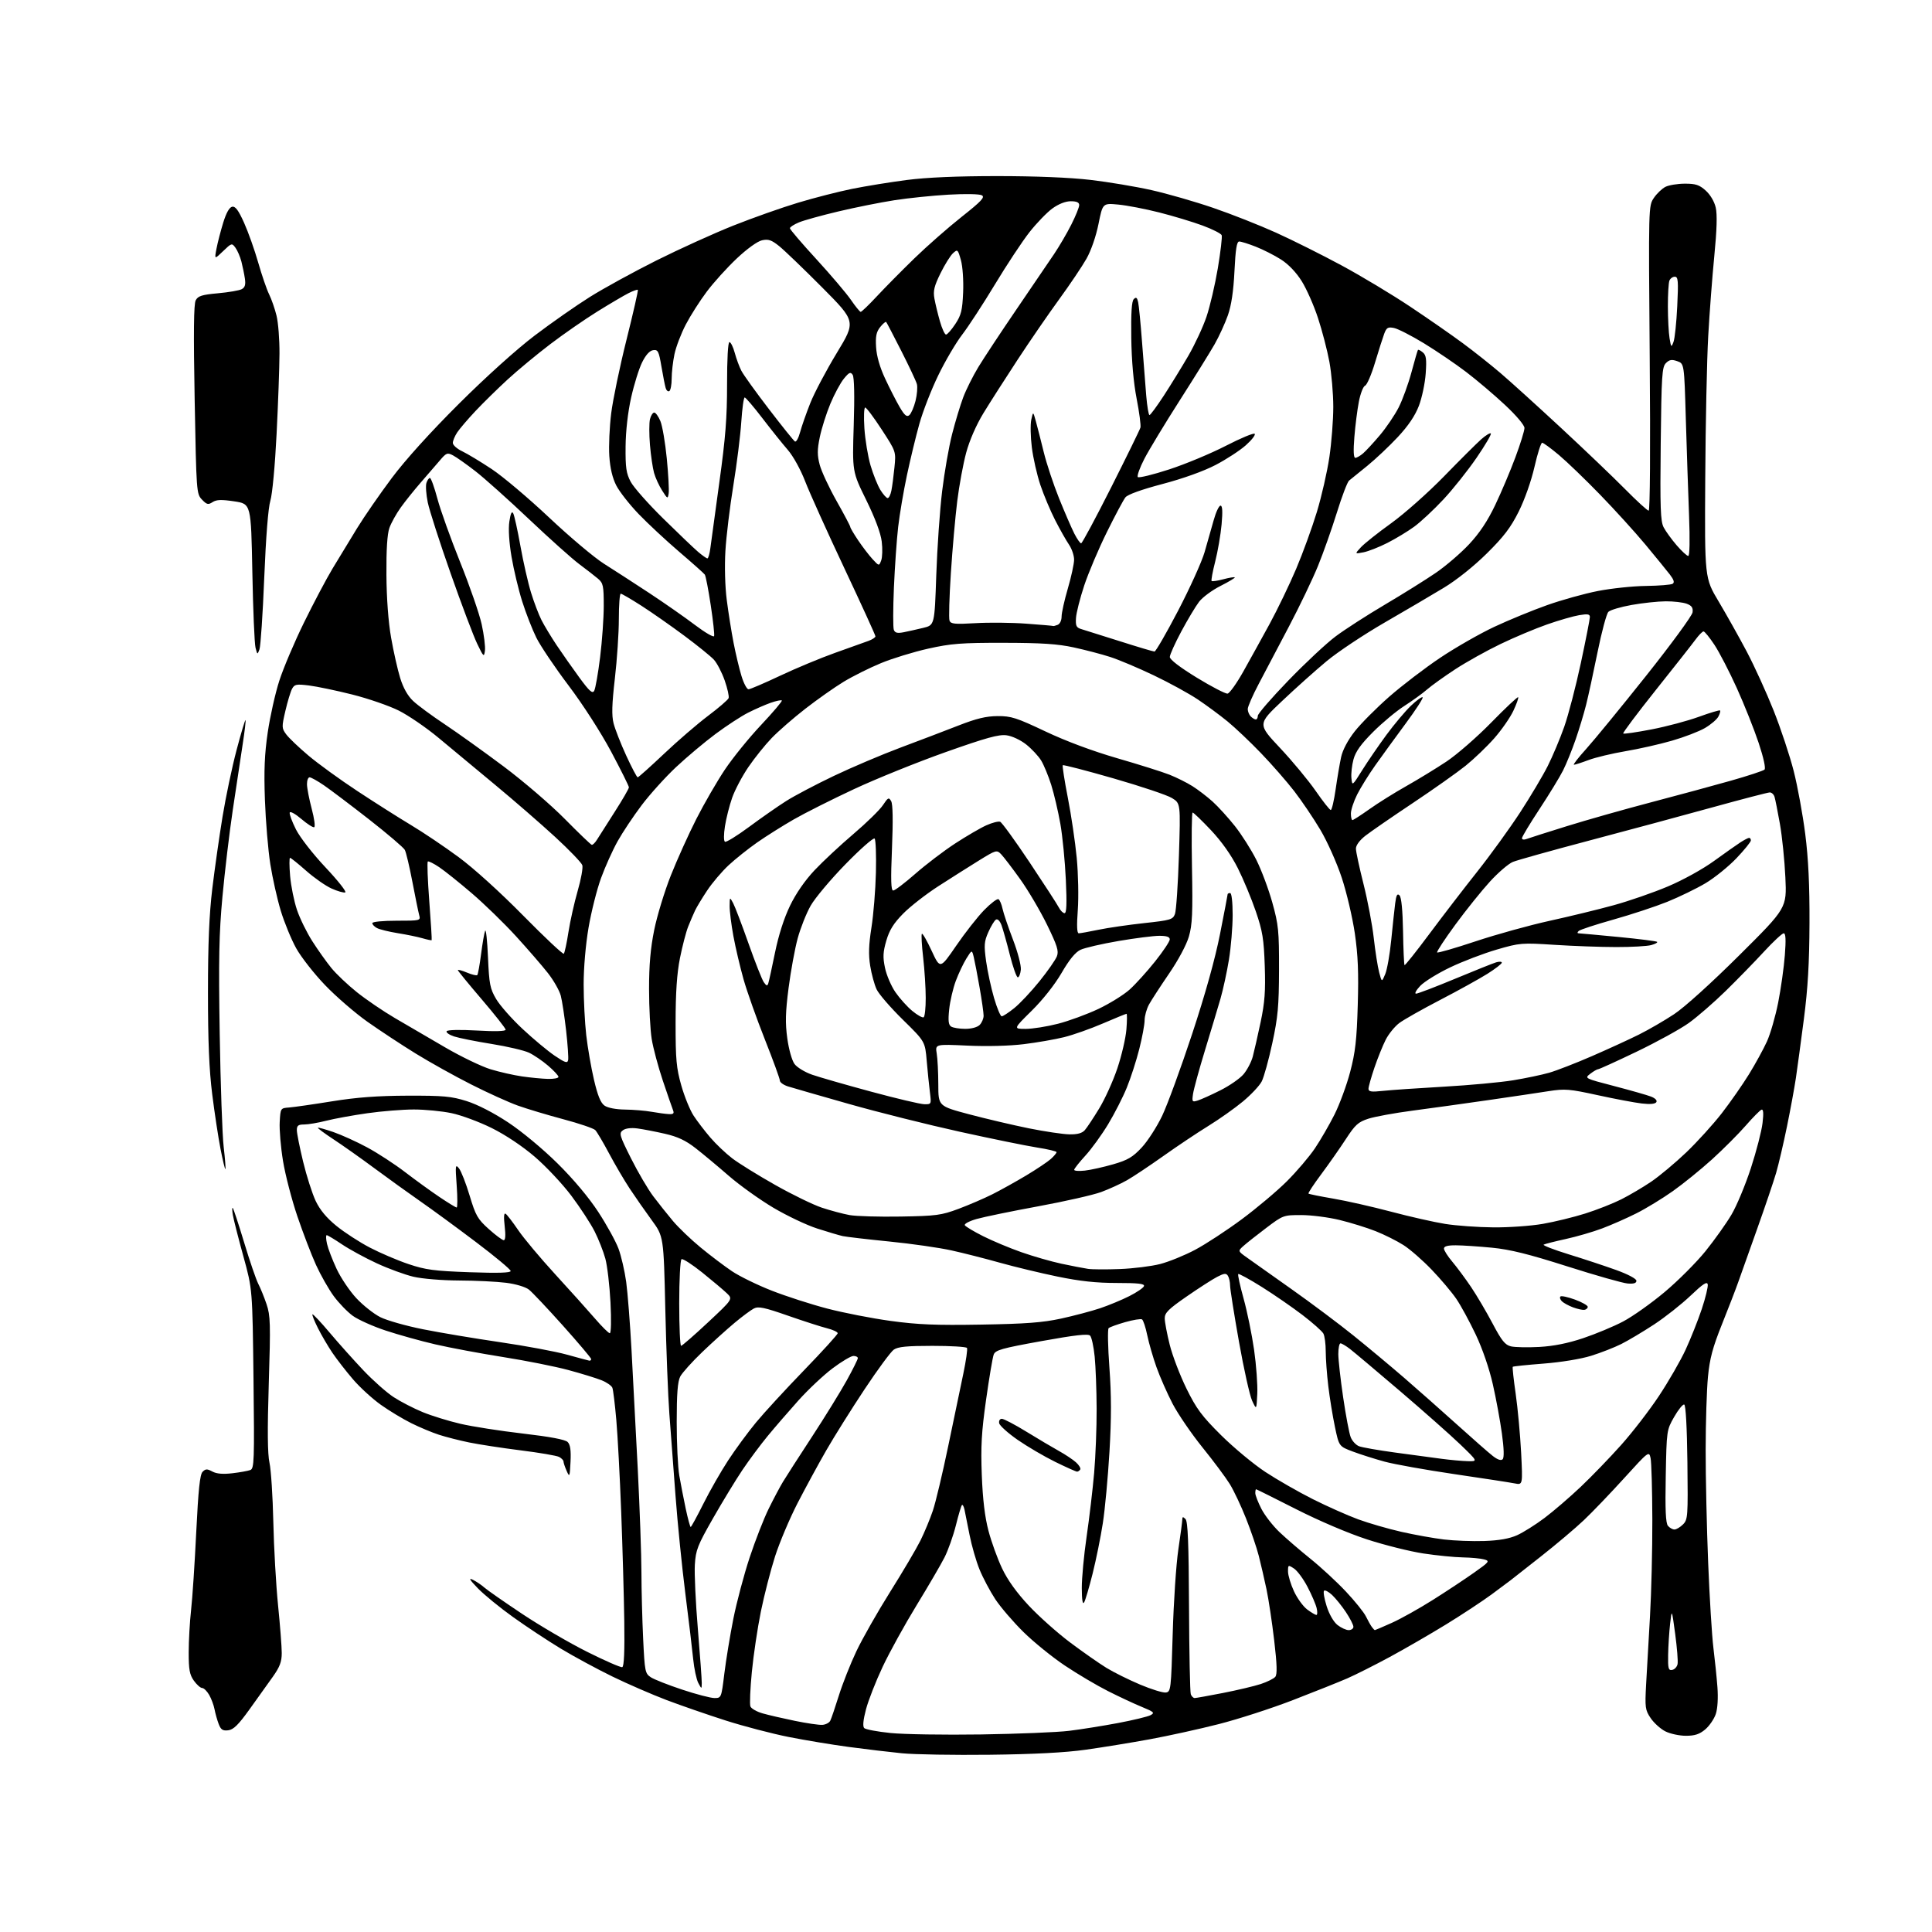 <?xml version="1.0" encoding="UTF-8" standalone="no"?>
<svg 
  version="1.1" 
  xmlns="http://www.w3.org/2000/svg" 
  xmlns:xlink="http://www.w3.org/1999/xlink" 
  xmlns:svg="http://www.w3.org/2000/svg"
  xmlns:rdf="http://www.w3.org/1999/02/22-rdf-syntax-ns#"
  xmlns:cc="http://creativecommons.org/ns#"
  xmlns:dc="http://purl.org/dc/elements/1.1/"
  viewBox="0 0 768 768"
  width="768"
  height="768"
>
<style>svg {background-color: white; }</style>"
<path stroke="none" fill="black" fill-rule="evenodd" d="M393.50,697.54C379.20,697.71 363.45,697.44 358.50,696.95C353.55,696.46 344.10,695.33 337.50,694.45C330.90,693.57 320.10,691.78 313.50,690.47C306.90,689.16 295.65,686.22 288.50,683.94C281.35,681.65 270.77,677.99 265.00,675.81C259.23,673.62 249.53,669.41 243.45,666.45C237.38,663.49 228.18,658.52 223.02,655.41C217.86,652.29 209.31,646.65 204.02,642.86C198.73,639.08 192.40,633.91 189.95,631.37C186.65,627.95 186.15,627.08 188.00,628.00C189.38,628.69 191.40,630.06 192.50,631.04C193.60,632.03 200.35,636.73 207.50,641.50C214.65,646.27 226.30,653.07 233.39,656.62C240.48,660.17 246.76,662.91 247.35,662.72C248.07,662.48 248.33,656.49 248.16,644.43C248.02,634.57 247.47,615.06 246.94,601.07C246.41,587.08 245.53,570.59 244.99,564.41C244.45,558.24 243.75,552.50 243.43,551.67C243.11,550.84 241.16,549.48 239.10,548.66C237.05,547.84 231.12,546.01 225.93,544.61C220.74,543.21 209.07,540.88 200.00,539.45C190.93,538.01 178.78,535.74 173.00,534.40C167.22,533.06 158.37,530.59 153.32,528.92C148.27,527.25 142.38,524.61 140.24,523.06C138.10,521.51 134.69,517.98 132.66,515.22C130.64,512.46 127.47,506.89 125.63,502.85C123.79,498.81 120.45,490.10 118.21,483.50C115.97,476.90 113.40,467.00 112.50,461.50C111.60,456.00 111.01,449.02 111.19,446.00C111.50,440.50 111.50,440.50 115.00,440.24C116.92,440.09 124.58,438.99 132.00,437.79C141.78,436.21 150.05,435.59 162.00,435.55C176.33,435.51 179.42,435.79 185.52,437.71C189.81,439.06 196.22,442.35 202.02,446.19C207.45,449.78 215.82,456.73 221.63,462.48C227.93,468.70 234.06,476.01 237.81,481.75C241.14,486.84 244.75,493.39 245.85,496.32C246.94,499.25 248.32,505.21 248.92,509.57C249.51,513.93 250.46,526.05 251.03,536.50C251.60,546.95 252.72,568.33 253.52,584.00C254.31,599.67 254.97,618.17 254.98,625.09C254.99,632.02 255.30,643.87 255.66,651.42C256.29,664.50 256.43,665.24 258.73,666.75C260.06,667.62 265.68,669.83 271.21,671.66C276.74,673.50 282.50,675.00 284.01,675.00C286.73,675.00 286.76,674.92 287.94,665.25C288.60,659.89 290.21,650.09 291.52,643.48C292.84,636.87 295.75,625.91 298.00,619.12C300.25,612.33 303.66,603.58 305.60,599.67C307.53,595.76 310.07,590.97 311.25,589.03C312.42,587.09 317.59,579.05 322.74,571.18C327.89,563.30 334.10,553.23 336.55,548.81C339.00,544.38 341.00,540.36 341.00,539.88C341.00,539.40 340.21,539.00 339.25,539.01C338.29,539.01 334.56,541.23 330.97,543.93C327.38,546.62 321.28,552.36 317.41,556.67C313.55,560.97 308.04,567.35 305.17,570.83C302.30,574.31 297.78,580.39 295.13,584.33C292.48,588.27 287.23,596.90 283.46,603.50C277.29,614.31 276.57,616.14 276.21,622.00C275.99,625.58 276.53,637.07 277.41,647.55C278.28,658.02 278.98,667.70 278.96,669.05C278.92,671.50 278.92,671.50 277.58,669.00C276.85,667.62 275.94,663.35 275.55,659.50C275.17,655.65 273.77,643.95 272.44,633.50C271.11,623.05 269.34,605.50 268.52,594.50C267.70,583.50 266.60,568.88 266.08,562.00C265.56,555.12 264.84,536.45 264.47,520.50C263.81,491.50 263.81,491.50 259.05,485.00C256.44,481.43 252.51,475.80 250.33,472.50C248.15,469.20 244.45,462.90 242.11,458.50C239.77,454.10 237.30,449.93 236.63,449.23C235.95,448.54 230.24,446.59 223.95,444.92C217.65,443.24 209.51,440.80 205.85,439.49C202.19,438.18 193.86,434.41 187.35,431.11C180.83,427.82 170.89,422.28 165.26,418.81C159.63,415.34 151.00,409.65 146.08,406.18C141.16,402.70 133.57,396.14 129.22,391.60C124.86,387.07 119.69,380.46 117.73,376.93C115.77,373.39 113.01,366.67 111.59,361.98C110.18,357.30 108.31,348.97 107.45,343.48C106.58,337.99 105.62,326.52 105.31,318.00C104.89,306.25 105.16,299.74 106.44,291.07C107.36,284.79 109.43,275.56 111.04,270.57C112.65,265.58 117.05,255.20 120.83,247.50C124.61,239.80 129.72,230.12 132.20,226.00C134.67,221.88 139.05,214.68 141.93,210.00C144.80,205.32 151.03,196.32 155.76,190.00C161.15,182.79 171.11,171.78 182.44,160.50C193.17,149.81 205.39,138.81 212.51,133.41C219.10,128.41 228.98,121.50 234.46,118.06C239.94,114.62 251.87,108.08 260.96,103.53C270.06,98.98 283.80,92.75 291.50,89.68C299.20,86.62 310.78,82.52 317.24,80.58C323.69,78.63 333.37,76.16 338.74,75.07C344.11,73.99 353.88,72.40 360.46,71.55C368.37,70.52 380.55,70.00 396.46,70.00C411.56,70.00 425.32,70.56 433.44,71.51C440.55,72.34 451.49,74.17 457.75,75.58C464.01,76.98 475.03,80.15 482.23,82.62C489.44,85.08 500.70,89.53 507.27,92.50C513.84,95.47 525.58,101.34 533.36,105.54C541.14,109.74 553.35,117.08 560.49,121.84C567.64,126.60 577.09,133.17 581.49,136.43C585.90,139.68 592.65,145.04 596.50,148.33C600.35,151.61 611.15,161.40 620.50,170.07C629.85,178.74 641.32,189.70 645.98,194.42C650.64,199.14 654.87,203.00 655.37,203.00C655.92,203.00 656.09,178.68 655.79,142.43C655.30,81.87 655.30,81.85 657.43,78.69C658.60,76.95 660.67,74.97 662.03,74.28C663.39,73.59 666.86,73.02 669.73,73.01C674.05,73.00 675.51,73.48 678.04,75.75C679.87,77.39 681.48,80.11 682.03,82.50C682.66,85.20 682.48,91.41 681.47,101.66C680.65,110.00 679.56,124.40 679.04,133.66C678.52,142.92 677.99,168.34 677.86,190.14C677.62,229.78 677.62,229.78 683.21,239.14C686.28,244.29 691.29,253.23 694.35,259.00C697.40,264.78 702.22,275.35 705.06,282.50C707.90,289.65 711.49,300.46 713.03,306.52C714.57,312.57 716.63,323.82 717.61,331.52C718.86,341.36 719.36,351.86 719.30,367.00C719.24,382.75 718.65,392.91 717.08,405.00C715.90,414.07 714.47,424.65 713.90,428.50C713.33,432.35 711.74,441.01 710.36,447.74C708.99,454.47 707.04,462.79 706.04,466.24C705.03,469.68 701.64,479.70 698.50,488.50C695.36,497.30 691.99,506.79 691.00,509.59C690.02,512.39 687.10,519.95 684.52,526.39C680.80,535.68 679.65,540.01 678.94,547.30C678.45,552.36 678.04,565.37 678.03,576.22C678.01,587.06 678.46,607.31 679.02,621.22C679.58,635.12 680.52,650.33 681.10,655.00C681.68,659.67 682.41,666.70 682.70,670.61C683.03,674.92 682.78,679.15 682.06,681.33C681.40,683.31 679.51,686.07 677.86,687.47C675.57,689.39 673.72,690.00 670.17,690.00C667.60,690.00 663.93,689.21 662.02,688.25C660.11,687.29 657.48,684.92 656.18,683.00C653.98,679.74 653.86,678.83 654.36,669.50C654.66,664.00 655.35,651.85 655.90,642.50C656.44,633.15 656.86,615.83 656.83,604.00C656.79,592.17 656.48,581.20 656.13,579.61C655.51,576.76 655.35,576.88 645.61,587.61C640.17,593.60 632.97,601.11 629.61,604.29C626.25,607.48 618.55,613.98 612.51,618.73C606.47,623.48 601.07,627.73 600.51,628.16C599.95,628.60 596.58,631.12 593.00,633.76C589.42,636.40 581.33,641.74 575.00,645.63C568.67,649.52 558.55,655.37 552.50,658.65C546.45,661.92 538.80,665.77 535.50,667.21C532.20,668.64 522.52,672.51 514.00,675.80C505.48,679.10 492.20,683.39 484.50,685.35C476.80,687.32 464.43,690.03 457.00,691.40C449.57,692.76 438.10,694.63 431.50,695.55C423.49,696.68 410.86,697.34 393.50,697.54zM390.00,689.47C404.57,689.25 420.32,688.61 425.00,688.03C429.68,687.46 438.42,686.06 444.44,684.93C450.46,683.79 456.27,682.39 457.36,681.81C459.12,680.87 458.74,680.51 453.92,678.53C450.94,677.31 444.88,674.48 440.45,672.24C436.02,670.01 428.31,665.44 423.31,662.10C418.32,658.76 410.91,652.76 406.85,648.76C402.79,644.77 397.74,638.88 395.63,635.69C393.53,632.49 390.71,627.17 389.37,623.87C388.02,620.56 386.25,614.40 385.42,610.18C384.60,605.96 383.69,601.43 383.41,600.13C383.13,598.83 382.67,598.00 382.38,598.29C382.09,598.57 381.01,602.20 379.98,606.35C378.94,610.49 376.91,616.23 375.46,619.09C374.01,621.95 369.00,630.53 364.34,638.15C359.67,645.78 353.62,656.75 350.89,662.53C348.16,668.32 345.17,675.95 344.24,679.50C343.12,683.76 342.89,686.29 343.54,686.94C344.08,687.48 348.80,688.37 354.02,688.90C359.23,689.43 375.43,689.69 390.00,689.47zM90.72,687.82C88.52,688.07 87.80,687.59 86.93,685.32C86.34,683.77 85.60,681.15 85.29,679.50C84.98,677.85 84.01,675.26 83.15,673.75C82.28,672.24 81.02,671.00 80.35,671.00C79.68,671.00 78.21,669.69 77.07,668.10C75.37,665.71 75.00,663.69 75.01,656.85C75.01,652.26 75.44,644.67 75.96,640.00C76.49,635.33 77.41,621.38 78.01,609.00C78.84,592.14 79.47,586.14 80.53,585.07C81.72,583.86 82.33,583.84 84.42,584.96C86.12,585.87 88.64,586.08 92.37,585.64C95.37,585.29 98.59,584.71 99.51,584.36C101.05,583.77 101.15,580.76 100.77,548.11C100.35,512.50 100.35,512.50 96.77,499.50C94.80,492.35 92.91,484.96 92.58,483.07C92.25,481.19 92.23,479.89 92.53,480.19C92.83,480.49 94.87,486.70 97.07,493.98C99.27,501.27 101.78,508.60 102.64,510.28C103.51,511.95 105.00,515.61 105.95,518.41C107.50,522.99 107.59,526.15 106.84,550.00C106.26,568.62 106.35,577.99 107.13,581.50C107.74,584.25 108.42,594.83 108.65,605.00C108.87,615.17 109.72,630.07 110.53,638.09C111.34,646.11 112.00,654.67 112.00,657.10C112.00,660.56 111.23,662.62 108.47,666.51C106.53,669.26 102.35,675.10 99.18,679.50C94.75,685.67 92.81,687.57 90.72,687.82zM326.90,685.66C328.22,685.57 329.64,684.83 330.05,684.00C330.47,683.17 332.00,678.67 333.46,674.00C334.92,669.33 338.05,661.41 340.42,656.41C342.79,651.41 348.82,640.80 353.83,632.82C358.84,624.85 364.26,615.66 365.88,612.41C367.49,609.15 369.72,603.79 370.83,600.49C371.94,597.20 374.67,585.73 376.90,575.00C379.13,564.27 381.84,551.26 382.93,546.08C384.02,540.89 384.67,536.28 384.39,535.83C384.11,535.37 377.93,535.00 370.66,535.00C360.48,535.00 356.95,535.35 355.29,536.51C354.10,537.34 348.87,544.43 343.68,552.26C338.48,560.09 331.64,571.00 328.48,576.50C325.31,582.00 320.17,591.47 317.04,597.53C313.91,603.60 309.89,613.12 308.10,618.68C306.32,624.24 303.78,634.12 302.45,640.63C301.13,647.14 299.52,657.94 298.87,664.62C298.22,671.29 297.96,677.47 298.30,678.33C298.63,679.19 300.83,680.44 303.20,681.11C305.56,681.78 311.32,683.11 316.00,684.07C320.68,685.03 325.58,685.75 326.90,685.66zM474.90,675.00C475.42,675.00 480.50,674.09 486.18,672.98C491.85,671.87 498.60,670.27 501.17,669.43C503.74,668.58 506.34,667.29 506.95,666.56C507.75,665.59 507.64,661.72 506.52,652.16C505.68,644.97 504.30,635.81 503.46,631.79C502.61,627.78 501.23,621.80 500.39,618.50C499.55,615.20 497.26,608.48 495.30,603.56C493.35,598.64 490.45,592.51 488.86,589.93C487.27,587.35 482.39,580.80 478.00,575.37C473.62,569.94 468.27,562.12 466.12,558.00C463.98,553.88 461.10,547.35 459.73,543.50C458.36,539.65 456.70,533.92 456.05,530.77C455.40,527.61 454.46,524.78 453.97,524.48C453.47,524.17 450.47,524.67 447.28,525.57C444.10,526.48 441.14,527.55 440.70,527.96C440.26,528.36 440.40,535.44 441.01,543.69C441.81,554.55 441.82,563.74 441.03,577.09C440.43,587.22 439.25,600.00 438.39,605.50C437.54,611.00 435.72,619.99 434.35,625.47C432.98,630.95 431.45,636.13 430.96,636.97C430.37,637.98 430.05,636.03 430.03,631.30C430.01,627.35 430.88,618.12 431.95,610.80C433.02,603.49 434.36,592.10 434.94,585.50C435.51,578.90 435.96,567.42 435.93,560.00C435.90,552.58 435.55,543.24 435.15,539.26C434.75,535.28 433.93,531.53 433.32,530.92C432.52,530.12 427.29,530.71 414.01,533.11C398.14,535.98 395.70,536.67 395.01,538.47C394.58,539.61 393.21,547.70 391.98,556.43C390.16,569.27 389.84,575.01 390.28,586.41C390.65,596.03 391.49,603.04 392.93,608.50C394.08,612.90 396.53,619.65 398.36,623.50C400.55,628.11 404.17,633.15 408.96,638.26C412.95,642.53 420.34,649.11 425.36,652.88C430.39,656.65 436.88,661.19 439.79,662.98C442.69,664.76 448.74,667.76 453.22,669.65C457.70,671.54 462.30,672.96 463.44,672.80C465.43,672.51 465.52,671.72 466.17,649.50C466.53,636.85 467.54,621.77 468.40,616.00C469.26,610.23 469.97,604.85 469.98,604.05C470.00,602.89 470.25,602.85 471.25,603.85C472.19,604.79 472.54,613.29 472.65,638.56C472.73,656.96 473.05,672.69 473.36,673.51C473.68,674.33 474.37,675.00 474.90,675.00zM664.74,663.81C665.69,663.63 666.65,662.58 666.86,661.49C667.08,660.39 666.65,655.00 665.91,649.50C664.56,639.50 664.56,639.50 663.89,645.50C663.52,648.80 663.17,654.35 663.11,657.82C663.01,663.32 663.23,664.10 664.74,663.81zM536.13,648.00C537.16,648.00 538.00,647.40 538.00,646.67C538.00,645.94 536.68,643.34 535.06,640.90C533.44,638.45 530.96,635.38 529.56,634.06C528.16,632.74 526.70,631.97 526.33,632.34C525.95,632.72 526.41,635.47 527.36,638.47C528.38,641.70 530.13,644.74 531.67,645.96C533.10,647.08 535.11,648.00 536.13,648.00zM546.53,648.00C546.69,648.00 549.73,646.69 553.31,645.09C556.88,643.49 564.23,639.37 569.65,635.95C575.07,632.53 582.41,627.67 585.97,625.15C592.07,620.84 592.31,620.54 589.97,619.89C588.61,619.51 584.80,619.15 581.50,619.09C578.20,619.04 571.14,618.33 565.81,617.53C560.48,616.72 550.42,614.21 543.44,611.94C535.98,609.52 524.36,604.56 515.20,599.91C506.63,595.56 499.49,592.00 499.31,592.00C499.14,592.00 499.00,592.69 499.00,593.53C499.00,594.38 500.09,597.19 501.42,599.78C502.75,602.38 506.01,606.57 508.67,609.09C511.33,611.61 516.88,616.39 521.00,619.70C525.12,623.01 531.42,628.84 535.00,632.65C538.58,636.45 542.16,640.90 542.96,642.53C543.76,644.17 544.83,646.06 545.33,646.75C545.83,647.44 546.37,648.00 546.53,648.00zM523.27,641.97C523.69,641.99 523.75,640.76 523.39,639.25C523.04,637.74 521.40,633.93 519.75,630.79C518.11,627.64 515.69,624.37 514.38,623.51C512.07,622.00 512.00,622.04 512.01,624.73C512.02,626.25 513.08,629.78 514.38,632.57C515.68,635.36 518.04,638.61 519.62,639.79C521.21,640.97 522.85,641.95 523.27,641.97zM590.05,612.57C595.90,612.37 599.99,611.65 603.05,610.28C605.50,609.18 610.42,606.09 614.00,603.39C617.57,600.70 624.06,595.12 628.40,591.00C632.75,586.88 639.97,579.40 644.44,574.39C648.92,569.38 655.68,560.62 659.46,554.91C663.25,549.20 668.02,540.92 670.06,536.52C672.09,532.11 674.99,524.84 676.48,520.37C677.97,515.91 679.04,511.49 678.85,510.56C678.58,509.29 676.92,510.38 672.00,515.07C668.42,518.47 661.90,523.62 657.50,526.51C653.10,529.39 647.25,532.88 644.50,534.26C641.75,535.64 636.35,537.75 632.50,538.95C628.44,540.22 620.50,541.52 613.60,542.05C607.05,542.56 601.54,543.13 601.35,543.32C601.16,543.51 601.68,548.35 602.51,554.08C603.33,559.81 604.30,570.31 604.67,577.41C605.32,590.31 605.32,590.31 602.13,589.68C600.37,589.32 589.61,587.67 578.22,586.00C566.82,584.32 554.31,582.09 550.42,581.03C546.53,579.97 540.85,578.17 537.81,577.03C532.28,574.96 532.28,574.96 530.66,567.23C529.76,562.98 528.58,555.69 528.02,551.03C527.46,546.37 527.00,540.15 527.00,537.21C527.00,534.27 526.58,531.08 526.07,530.12C525.55,529.16 521.84,525.86 517.82,522.78C513.79,519.70 506.49,514.66 501.59,511.58C496.69,508.51 492.47,506.20 492.22,506.45C491.96,506.70 492.92,511.09 494.35,516.21C495.77,521.32 497.65,530.48 498.52,536.57C499.39,542.66 499.96,550.53 499.79,554.07C499.47,560.50 499.47,560.50 497.74,556.81C496.80,554.78 494.44,544.22 492.51,533.35C490.58,522.48 488.99,512.44 488.98,511.04C488.98,509.64 488.59,507.90 488.12,507.16C487.42,506.05 486.66,506.12 483.88,507.55C482.02,508.51 476.56,512.02 471.75,515.35C464.49,520.37 463.00,521.85 463.00,524.04C463.00,525.49 463.90,530.24 464.99,534.59C466.08,538.94 469.08,546.77 471.65,552.00C475.61,560.04 477.73,562.89 485.41,570.52C490.41,575.47 498.32,582.05 503.00,585.13C507.68,588.21 516.17,593.07 521.87,595.94C527.57,598.80 535.67,602.40 539.87,603.95C544.07,605.49 551.77,607.72 557.00,608.91C562.23,610.10 569.88,611.47 574.00,611.97C578.12,612.46 585.35,612.73 590.05,612.57zM665.62,608.00C666.38,608.00 667.91,607.09 669.02,605.98C670.94,604.06 671.02,602.89 670.77,581.31C670.60,567.35 670.12,558.54 669.50,558.33C668.95,558.15 667.15,560.36 665.50,563.25C662.52,568.48 662.50,568.59 662.16,586.78C661.90,600.13 662.14,605.46 663.03,606.53C663.70,607.34 664.86,608.00 665.62,608.00zM274.56,607.00C274.79,607.00 277.06,602.84 279.61,597.75C282.15,592.66 286.59,584.90 289.47,580.50C292.35,576.10 297.31,569.35 300.49,565.50C303.66,561.65 312.28,552.28 319.63,544.69C326.98,537.09 333.00,530.47 333.00,529.98C333.00,529.48 331.09,528.59 328.75,528.00C326.41,527.42 319.40,525.15 313.17,522.98C303.84,519.72 301.45,519.22 299.67,520.15C298.48,520.77 295.02,523.33 292.00,525.86C288.98,528.38 283.19,533.60 279.15,537.47C275.11,541.34 271.18,545.72 270.40,547.20C269.38,549.18 269.00,554.02 269.00,565.27C269.00,573.72 269.46,583.30 270.03,586.57C270.59,589.83 271.75,595.76 272.59,599.75C273.44,603.74 274.33,607.00 274.56,607.00zM226.79,581.09C226.49,587.14 226.41,587.34 225.24,584.68C224.56,583.14 224.00,581.46 224.00,580.97C224.00,580.48 223.21,579.66 222.25,579.15C221.29,578.64 214.43,577.47 207.00,576.54C199.57,575.61 190.35,574.19 186.50,573.40C182.65,572.61 177.25,571.23 174.50,570.34C171.75,569.45 166.80,567.38 163.50,565.74C160.20,564.10 154.75,560.82 151.39,558.43C148.04,556.05 143.05,551.49 140.32,548.30C137.58,545.11 133.91,540.38 132.15,537.79C130.39,535.19 127.80,530.77 126.39,527.96C124.97,525.15 123.99,522.68 124.20,522.47C124.41,522.26 127.49,525.53 131.04,529.74C134.59,533.95 140.63,540.70 144.46,544.74C148.29,548.78 153.69,553.56 156.46,555.37C159.23,557.18 164.43,559.86 168.00,561.33C171.57,562.80 178.34,564.89 183.03,565.98C187.72,567.08 198.90,568.82 207.87,569.86C218.70,571.12 224.68,572.25 225.65,573.22C226.70,574.27 227.02,576.47 226.79,581.09zM428.14,585.00C427.73,585.00 423.82,583.25 419.45,581.11C415.08,578.96 408.36,575.02 404.51,572.35C400.67,569.68 397.37,566.71 397.19,565.75C397.00,564.75 397.46,564.00 398.26,564.00C399.04,564.00 403.46,566.32 408.08,569.16C412.71,572.00 418.52,575.45 421.00,576.82C423.48,578.19 426.50,580.21 427.72,581.30C428.94,582.40 429.70,583.68 429.41,584.15C429.12,584.62 428.55,585.00 428.14,585.00zM583.50,580.84C587.50,580.94 587.50,580.94 580.50,574.20C576.65,570.50 565.85,560.94 556.50,552.95C547.15,544.97 538.20,537.44 536.62,536.22C535.03,535.00 533.34,534.00 532.87,534.00C532.39,534.00 532.00,535.91 532.00,538.25C532.01,540.59 532.87,548.35 533.93,555.50C534.98,562.65 536.32,569.75 536.91,571.27C537.49,572.79 538.99,574.42 540.24,574.90C541.49,575.38 547.91,576.50 554.51,577.40C561.10,578.30 569.42,579.42 573.00,579.89C576.58,580.37 581.30,580.79 583.50,580.84zM597.32,580.08C597.96,579.44 597.86,575.90 597.04,569.91C596.35,564.85 594.73,556.03 593.43,550.31C592.02,544.06 589.31,536.16 586.64,530.53C584.19,525.37 580.72,518.97 578.91,516.32C577.10,513.67 572.71,508.46 569.14,504.75C565.58,501.03 560.55,496.63 557.95,494.97C555.36,493.31 550.37,490.81 546.87,489.42C543.37,488.03 536.90,486.03 532.50,484.96C528.10,483.89 521.26,483.01 517.31,483.01C510.20,483.00 510.04,483.06 503.31,488.15C499.56,490.98 495.50,494.20 494.27,495.30C492.04,497.32 492.04,497.32 495.77,499.97C497.82,501.43 505.80,507.08 513.50,512.53C521.20,517.97 532.23,526.23 538.00,530.88C543.77,535.53 552.88,543.13 558.24,547.76C563.59,552.39 573.04,560.76 579.24,566.34C585.43,571.93 591.81,577.53 593.42,578.78C595.32,580.26 596.68,580.72 597.32,580.08zM234.25,540.88C234.66,540.95 235.00,540.66 235.00,540.25C235.00,539.84 229.96,533.88 223.81,527.00C217.65,520.12 211.56,513.67 210.27,512.65C208.92,511.58 205.10,510.43 201.21,509.93C197.52,509.46 189.10,509.04 182.50,509.02C175.67,508.99 167.84,508.34 164.34,507.52C160.95,506.72 154.39,504.32 149.77,502.18C145.14,500.04 138.92,496.65 135.94,494.65C132.96,492.64 130.23,491.00 129.87,491.00C129.51,491.00 129.56,492.55 129.99,494.45C130.42,496.35 132.14,500.84 133.82,504.43C135.50,508.01 139.03,513.25 141.67,516.07C144.30,518.89 148.57,522.27 151.16,523.58C153.74,524.89 161.40,527.06 168.18,528.41C174.95,529.76 188.74,532.07 198.81,533.54C208.88,535.01 220.81,537.23 225.31,538.48C229.82,539.73 233.84,540.81 234.25,540.88zM611.91,535.43C617.59,535.11 623.23,533.99 629.34,531.94C634.31,530.27 641.45,527.30 645.20,525.32C648.96,523.35 656.39,518.08 661.71,513.62C667.04,509.15 674.34,501.84 677.95,497.37C681.55,492.90 686.20,486.38 688.27,482.87C690.35,479.37 693.82,471.04 696.00,464.36C698.18,457.68 700.26,449.63 700.63,446.47C701.10,442.52 700.97,440.85 700.22,441.12C699.63,441.33 696.78,444.20 693.91,447.50C691.03,450.80 685.03,456.80 680.59,460.84C676.14,464.87 669.10,470.58 664.95,473.51C660.80,476.45 654.28,480.42 650.45,482.34C646.63,484.26 640.53,486.95 636.90,488.31C633.27,489.68 626.75,491.58 622.40,492.53C618.06,493.48 614.11,494.49 613.63,494.76C613.15,495.04 617.65,496.78 623.63,498.63C629.61,500.47 638.10,503.28 642.50,504.87C647.20,506.57 650.50,508.33 650.50,509.13C650.50,510.08 649.43,510.41 647.00,510.21C645.08,510.06 634.31,507.00 623.07,503.42C607.62,498.50 600.32,496.69 593.07,495.98C587.81,495.47 581.36,495.04 578.75,495.03C575.47,495.01 574.00,495.41 574.00,496.32C574.00,497.05 575.50,499.41 577.33,501.57C579.15,503.73 582.52,508.27 584.80,511.65C587.07,515.03 590.92,521.56 593.34,526.15C596.93,532.95 598.28,534.63 600.62,535.20C602.21,535.58 607.28,535.68 611.91,535.43zM270.75,534.98C271.16,534.97 275.97,530.78 281.42,525.68C291.35,516.40 291.35,516.40 288.92,514.08C287.59,512.80 283.20,509.10 279.17,505.86C275.14,502.63 271.43,500.24 270.92,500.55C270.41,500.86 270.00,508.74 270.00,518.06C270.00,527.38 270.34,534.99 270.75,534.98zM242.40,529.98C242.92,529.99 243.04,524.83 242.68,517.75C242.33,511.01 241.41,503.16 240.63,500.31C239.85,497.46 237.93,492.58 236.36,489.48C234.79,486.37 230.63,480.01 227.12,475.33C223.61,470.65 217.08,463.70 212.62,459.87C207.67,455.62 200.99,451.16 195.50,448.43C190.55,445.97 183.35,443.30 179.50,442.50C175.65,441.69 168.90,441.04 164.50,441.04C160.10,441.04 151.78,441.71 146.00,442.53C140.22,443.35 132.88,444.69 129.67,445.51C126.46,446.33 122.52,447.00 120.92,447.00C118.56,447.00 118.00,447.43 118.00,449.25C118.00,450.49 119.13,456.14 120.50,461.81C121.87,467.48 124.12,474.49 125.48,477.38C127.18,480.96 129.80,484.12 133.74,487.32C136.91,489.90 142.88,493.78 147.01,495.93C151.15,498.09 158.07,501.05 162.41,502.50C169.19,504.78 172.58,505.23 186.65,505.73C197.96,506.13 203.00,505.98 203.00,505.24C203.00,504.65 196.81,499.49 189.25,493.78C181.69,488.06 171.68,480.73 167.00,477.48C162.32,474.22 154.16,468.34 148.85,464.41C143.54,460.47 136.24,455.31 132.62,452.93C129.01,450.56 126.19,448.47 126.36,448.30C126.53,448.13 129.30,448.90 132.50,450.00C135.71,451.11 141.75,453.84 145.92,456.09C150.09,458.33 156.88,462.75 161.00,465.91C165.12,469.07 171.29,473.54 174.70,475.83C178.10,478.12 181.18,480.00 181.53,480.00C181.89,480.00 181.89,476.06 181.54,471.25C180.95,463.19 181.02,462.65 182.47,464.47C183.33,465.55 185.23,470.41 186.69,475.28C189.07,483.21 189.86,484.59 194.28,488.56C197.00,491.00 199.68,493.00 200.25,493.00C200.91,493.00 201.04,491.01 200.62,487.43C200.19,483.74 200.31,482.07 200.99,482.49C201.55,482.84 203.80,485.77 206.00,489.00C208.19,492.23 214.83,500.14 220.74,506.59C226.66,513.04 233.75,520.94 236.50,524.13C239.25,527.33 241.91,529.96 242.40,529.98zM390.00,526.55C407.74,526.25 414.46,525.75 421.78,524.16C426.88,523.05 433.85,521.20 437.28,520.06C440.70,518.91 445.94,516.74 448.92,515.23C451.90,513.73 454.52,511.94 454.75,511.25C455.07,510.30 452.48,510.00 443.95,510.00C435.83,510.00 429.31,509.30 420.38,507.46C413.59,506.06 403.30,503.58 397.51,501.96C391.72,500.33 383.05,498.12 378.24,497.06C373.43,495.99 362.31,494.39 353.52,493.52C344.72,492.64 336.40,491.67 335.02,491.37C333.63,491.07 329.07,489.72 324.88,488.37C320.69,487.03 312.82,483.29 307.38,480.07C301.95,476.84 293.96,471.12 289.63,467.35C285.30,463.58 279.37,458.64 276.46,456.38C272.56,453.34 269.36,451.84 264.33,450.69C260.57,449.83 255.66,448.88 253.42,448.58C250.88,448.24 248.68,448.51 247.61,449.30C246.01,450.47 246.25,451.32 250.87,460.53C253.62,466.01 257.59,472.77 259.69,475.55C261.78,478.33 265.30,482.74 267.50,485.36C269.70,487.98 274.65,492.72 278.50,495.89C282.35,499.07 287.98,503.32 291.00,505.35C294.02,507.37 301.14,510.85 306.82,513.07C312.49,515.29 322.39,518.49 328.82,520.17C335.24,521.85 346.57,524.06 354.00,525.08C364.80,526.56 372.00,526.86 390.00,526.55zM629.80,520.69C629.09,520.79 627.06,520.34 625.29,519.69C623.53,519.03 621.54,517.94 620.86,517.27C620.19,516.59 619.93,515.74 620.29,515.38C620.65,515.02 623.25,515.58 626.07,516.61C628.90,517.65 631.19,518.95 631.16,519.50C631.13,520.05 630.52,520.58 629.80,520.69zM445.18,504.46C450.50,504.26 457.70,503.36 461.18,502.47C464.65,501.57 470.92,499.03 475.09,496.81C479.27,494.59 487.60,489.14 493.59,484.70C499.59,480.25 507.68,473.44 511.57,469.56C515.46,465.68 520.46,459.80 522.69,456.50C524.91,453.20 528.41,447.16 530.47,443.07C532.52,438.98 535.34,431.33 536.72,426.07C538.77,418.28 539.33,413.33 539.73,399.50C540.11,386.64 539.83,379.70 538.56,371.00C537.63,364.68 535.29,354.71 533.35,348.86C531.41,343.00 527.60,334.47 524.86,329.86C522.13,325.26 517.45,318.35 514.48,314.50C511.50,310.65 505.57,303.86 501.28,299.41C497.00,294.95 491.02,289.29 488.00,286.81C484.98,284.33 479.64,280.39 476.14,278.04C472.64,275.70 464.77,271.38 458.64,268.46C452.51,265.53 444.73,262.25 441.34,261.16C437.96,260.06 431.43,258.36 426.84,257.36C420.43,255.97 413.99,255.55 399.00,255.53C382.15,255.50 378.07,255.82 369.00,257.84C363.23,259.13 354.77,261.72 350.22,263.60C345.66,265.48 338.97,268.82 335.35,271.02C331.72,273.22 324.88,278.05 320.13,281.74C315.38,285.43 309.36,290.68 306.75,293.39C304.14,296.10 299.98,301.28 297.50,304.91C295.03,308.53 292.12,314.04 291.04,317.13C289.95,320.23 288.67,325.31 288.18,328.42C287.67,331.69 287.66,334.29 288.18,334.61C288.66,334.91 292.98,332.25 297.78,328.70C302.58,325.14 309.20,320.52 312.50,318.43C315.80,316.33 324.35,311.83 331.50,308.42C338.65,305.01 350.57,299.95 358.00,297.17C365.43,294.40 375.77,290.45 381.00,288.41C388.15,285.61 392.00,284.69 396.56,284.66C401.95,284.63 404.07,285.31 415.56,290.75C423.73,294.62 434.27,298.55 444.13,301.41C452.73,303.90 462.07,306.84 464.88,307.95C467.68,309.06 471.80,311.11 474.03,312.52C476.25,313.92 479.87,316.69 482.06,318.67C484.25,320.65 488.23,325.03 490.90,328.39C493.56,331.75 497.39,337.78 499.41,341.80C501.42,345.81 504.29,353.46 505.77,358.80C508.23,367.63 508.46,370.03 508.43,385.50C508.39,400.00 508.00,404.29 505.76,414.67C504.32,421.36 502.42,428.22 501.55,429.89C500.69,431.57 497.34,435.14 494.12,437.82C490.90,440.50 484.72,444.88 480.38,447.55C476.05,450.22 468.00,455.59 462.50,459.50C457.00,463.40 450.48,467.75 448.00,469.16C445.52,470.57 440.91,472.68 437.74,473.85C434.58,475.02 423.33,477.57 412.74,479.52C402.16,481.47 391.12,483.74 388.21,484.57C385.29,485.40 383.20,486.52 383.54,487.06C383.87,487.61 387.15,489.56 390.82,491.41C394.50,493.26 401.32,496.12 406.00,497.76C410.68,499.41 417.88,501.48 422.00,502.36C426.12,503.23 430.85,504.15 432.50,504.39C434.15,504.64 439.85,504.67 445.18,504.46zM593.62,487.90C599.73,487.96 608.59,487.33 613.29,486.51C617.99,485.69 625.59,483.84 630.17,482.39C634.75,480.95 641.20,478.41 644.50,476.75C647.80,475.08 653.17,471.92 656.42,469.71C659.68,467.50 665.93,462.27 670.31,458.10C674.68,453.92 681.05,446.90 684.46,442.50C687.87,438.10 692.73,431.12 695.27,427.00C697.81,422.88 701.01,417.02 702.39,414.00C703.76,410.98 705.77,404.00 706.86,398.50C707.94,393.00 709.13,384.56 709.50,379.75C709.98,373.57 709.85,371.00 709.06,371.00C708.45,371.00 704.94,374.26 701.26,378.25C697.59,382.24 690.74,389.26 686.04,393.87C681.34,398.47 674.72,404.22 671.32,406.66C667.92,409.09 658.60,414.21 650.63,418.04C642.65,421.87 635.75,425.01 635.31,425.02C634.86,425.03 633.45,425.85 632.16,426.84C629.83,428.64 629.85,428.65 641.66,431.73C648.17,433.43 654.76,435.31 656.31,435.91C657.99,436.56 658.84,437.45 658.42,438.12C657.97,438.85 655.93,439.04 652.61,438.65C649.80,438.32 641.93,436.84 635.12,435.35C623.88,432.89 622.10,432.74 615.62,433.75C611.71,434.37 600.85,435.98 591.50,437.33C582.15,438.68 568.68,440.55 561.57,441.49C554.46,442.42 546.54,443.87 543.96,444.70C539.91,446.01 538.71,447.09 534.96,452.86C532.58,456.51 528.19,462.78 525.20,466.79C522.20,470.81 519.93,474.26 520.14,474.47C520.35,474.68 524.79,475.58 530.01,476.47C535.23,477.36 545.58,479.70 553.00,481.67C560.42,483.64 570.10,485.83 574.50,486.53C578.90,487.23 587.50,487.85 593.62,487.90zM358.00,483.60C372.16,483.36 374.15,483.10 381.00,480.55C385.12,479.01 391.20,476.39 394.49,474.74C397.79,473.08 403.86,469.70 407.99,467.23C412.12,464.75 416.51,461.81 417.75,460.69C418.99,459.57 420.00,458.36 420.00,458.00C420.00,457.65 416.52,456.82 412.26,456.16C408.00,455.49 394.17,452.67 381.51,449.88C368.85,447.09 349.05,442.13 337.50,438.85C325.95,435.57 315.04,432.43 313.25,431.87C311.46,431.31 310.00,430.25 310.00,429.53C310.00,428.80 307.32,421.45 304.04,413.18C300.76,404.92 296.96,394.18 295.58,389.33C294.21,384.47 292.39,376.74 291.54,372.14C290.69,367.54 290.02,362.14 290.04,360.14C290.08,356.51 290.08,356.51 291.43,359.00C292.17,360.38 294.91,367.57 297.53,375.00C300.15,382.43 302.89,389.37 303.61,390.42C304.65,391.93 305.03,392.04 305.40,390.92C305.66,390.14 306.87,384.60 308.09,378.62C309.50,371.71 311.68,364.93 314.05,360.03C316.41,355.14 320.00,349.96 323.82,345.91C327.15,342.38 334.10,335.90 339.28,331.50C344.45,327.10 349.71,321.96 350.96,320.08C353.02,316.98 353.33,316.84 354.26,318.50C354.92,319.68 355.03,326.23 354.58,337.16C354.05,349.91 354.17,354.00 355.07,354.00C355.73,354.00 359.69,350.99 363.88,347.32C368.07,343.65 375.18,338.24 379.68,335.30C384.18,332.37 389.76,329.11 392.09,328.07C394.41,327.03 396.88,326.40 397.58,326.67C398.27,326.94 403.55,334.21 409.30,342.83C415.05,351.45 420.28,359.51 420.91,360.75C421.55,361.99 422.57,363.00 423.18,363.00C423.98,363.00 424.13,359.19 423.69,349.75C423.36,342.46 422.38,332.45 421.51,327.50C420.64,322.55 419.00,315.57 417.88,312.00C416.75,308.43 414.94,304.05 413.86,302.29C412.77,300.52 410.10,297.67 407.93,295.94C405.66,294.15 402.32,292.58 400.11,292.29C397.04,291.88 392.10,293.24 375.87,298.99C364.67,302.96 348.30,309.57 339.50,313.68C330.70,317.79 319.90,323.22 315.50,325.75C311.10,328.28 304.57,332.39 301.00,334.88C297.43,337.38 292.30,341.47 289.62,343.96C286.94,346.46 283.10,350.98 281.10,354.00C279.09,357.02 276.92,360.62 276.27,362.00C275.62,363.38 274.40,366.22 273.56,368.33C272.72,370.44 271.26,376.06 270.30,380.83C269.08,386.98 268.57,394.43 268.56,406.50C268.55,421.21 268.86,424.58 270.83,431.50C272.08,435.90 274.28,441.30 275.72,443.50C277.16,445.70 280.16,449.62 282.39,452.21C284.61,454.80 288.54,458.53 291.11,460.49C293.69,462.45 301.33,467.19 308.10,471.01C314.86,474.84 323.23,478.91 326.70,480.07C330.18,481.22 335.15,482.55 337.76,483.02C340.37,483.48 349.48,483.75 358.00,483.60zM431.25,465.33C433.59,465.07 438.65,463.94 442.50,462.83C448.29,461.16 450.25,460.01 453.83,456.18C456.21,453.63 459.88,447.94 461.99,443.52C464.09,439.11 469.45,424.48 473.90,411.00C479.15,395.08 483.04,381.15 484.99,371.24C486.65,362.85 488.00,355.76 488.00,355.49C488.00,355.22 488.45,355.00 489.00,355.00C489.59,355.00 490.00,358.58 490.00,363.75C489.99,368.56 489.33,376.55 488.52,381.50C487.71,386.45 486.19,393.43 485.16,397.00C484.12,400.57 481.35,409.80 479.00,417.50C476.65,425.20 474.51,433.01 474.25,434.86C473.79,438.01 473.90,438.17 476.13,437.47C477.43,437.07 481.48,435.25 485.11,433.42C488.75,431.60 492.90,428.72 494.34,427.01C495.77,425.30 497.42,422.17 497.99,420.04C498.56,417.91 499.96,411.75 501.11,406.34C502.77,398.46 503.10,394.01 502.76,384.00C502.40,373.28 501.90,370.19 499.21,362.30C497.48,357.24 494.25,349.48 492.03,345.06C489.43,339.90 485.63,334.53 481.38,330.01C477.74,326.16 474.46,323.00 474.09,323.00C473.72,323.00 473.61,332.83 473.83,344.84C474.17,362.96 473.96,367.63 472.60,372.30C471.64,375.59 468.39,381.67 464.73,387.01C461.31,392.02 457.71,397.55 456.75,399.30C455.79,401.06 455.00,403.88 455.00,405.56C455.00,407.24 454.05,412.39 452.88,417.00C451.72,421.61 449.49,428.51 447.93,432.33C446.38,436.16 443.02,442.73 440.47,446.95C437.92,451.16 433.85,456.78 431.42,459.42C428.99,462.07 427.00,464.59 427.00,465.02C427.00,465.46 428.91,465.59 431.25,465.33zM89.60,464.74C89.42,464.91 88.56,461.33 87.67,456.77C86.78,452.22 85.29,442.43 84.36,435.00C83.14,425.28 82.67,413.93 82.67,394.50C82.67,375.14 83.16,363.45 84.40,353.18C85.35,345.30 87.18,332.46 88.46,324.65C89.74,316.83 92.25,304.93 94.03,298.19C95.81,291.45 97.42,286.08 97.59,286.26C97.77,286.44 97.25,290.84 96.44,296.04C95.63,301.24 93.87,312.93 92.53,322.00C91.18,331.07 89.33,346.60 88.42,356.50C87.07,371.13 86.86,381.33 87.34,411.00C87.66,431.07 88.37,451.31 88.92,455.96C89.46,460.62 89.77,464.57 89.60,464.74zM425.10,450.92C428.29,450.98 430.16,450.47 431.23,449.25C432.08,448.29 434.65,444.41 436.94,440.64C439.24,436.87 442.49,429.67 444.18,424.64C445.87,419.61 447.48,412.69 447.76,409.25C448.04,405.81 448.06,403.00 447.81,403.00C447.55,403.00 443.33,404.73 438.42,406.84C433.52,408.95 426.57,411.41 422.99,412.29C419.42,413.18 412.22,414.43 406.99,415.07C401.33,415.77 392.31,416.01 384.62,415.65C371.75,415.05 371.75,415.05 372.36,418.78C372.70,420.82 372.98,426.37 372.99,431.09C373.00,439.69 373.00,439.69 385.25,442.95C391.99,444.74 402.68,447.25 409.00,448.53C415.32,449.80 422.57,450.88 425.10,450.92zM265.86,442.87C267.72,442.97 268.07,442.63 267.52,441.25C267.14,440.29 265.31,435.00 263.46,429.50C261.62,424.00 259.63,416.57 259.06,413.00C258.49,409.43 258.01,400.50 258.01,393.16C258.00,383.63 258.59,376.91 260.06,369.66C261.19,364.07 264.16,354.32 266.67,348.00C269.18,341.68 273.75,331.55 276.83,325.50C279.91,319.45 284.99,310.66 288.13,305.96C291.27,301.27 297.76,293.26 302.55,288.18C307.34,283.09 311.05,278.71 310.79,278.45C310.52,278.19 308.52,278.61 306.33,279.38C304.15,280.15 300.12,281.92 297.38,283.31C294.64,284.69 288.83,288.49 284.45,291.75C280.08,295.00 273.01,300.94 268.75,304.93C264.49,308.93 258.33,315.75 255.06,320.09C251.79,324.42 247.49,330.87 245.52,334.40C243.54,337.94 240.57,344.53 238.92,349.06C237.27,353.58 235.04,362.44 233.96,368.74C232.81,375.47 232.00,384.80 232.01,391.35C232.01,397.48 232.48,406.55 233.04,411.50C233.61,416.45 234.99,424.44 236.12,429.25C237.59,435.54 238.77,438.43 240.31,439.50C241.59,440.40 244.85,441.03 248.47,441.07C251.79,441.11 256.52,441.51 259.00,441.95C261.48,442.39 264.56,442.81 265.86,442.87zM367.38,438.94C370.24,439.00 370.25,438.96 369.66,434.25C369.33,431.64 368.76,426.02 368.39,421.76C367.73,414.02 367.73,414.02 358.90,405.35C354.04,400.58 349.35,395.16 348.48,393.31C347.60,391.46 346.45,387.25 345.92,383.96C345.20,379.52 345.33,375.57 346.41,368.73C347.22,363.66 348.02,353.80 348.19,346.84C348.36,339.87 348.13,333.80 347.67,333.34C347.22,332.89 342.02,337.46 336.12,343.51C330.22,349.55 323.98,356.98 322.26,360.01C320.53,363.05 318.21,368.90 317.09,373.01C315.97,377.13 314.34,386.02 313.47,392.76C312.22,402.47 312.12,406.63 312.96,412.76C313.57,417.18 314.80,421.55 315.84,422.96C316.84,424.32 320.00,426.23 322.86,427.22C325.71,428.21 336.25,431.24 346.28,433.95C356.30,436.66 365.80,438.91 367.38,438.94zM549.75,433.64C552.91,433.30 563.83,432.55 574.00,431.97C584.17,431.39 596.55,430.25 601.50,429.43C606.45,428.62 612.89,427.27 615.82,426.43C618.75,425.59 626.40,422.62 632.82,419.83C639.24,417.04 647.65,413.18 651.50,411.26C655.35,409.34 661.65,405.69 665.50,403.14C669.61,400.43 680.31,390.76 691.39,379.74C710.29,360.96 710.29,360.96 709.71,348.73C709.40,342.00 708.42,332.45 707.54,327.50C706.66,322.55 705.70,317.71 705.40,316.75C705.11,315.79 704.26,315.00 703.52,315.00C702.78,315.00 692.58,317.66 680.84,320.90C669.10,324.15 647.12,330.07 632.00,334.07C616.88,338.07 603.09,341.92 601.37,342.63C599.65,343.34 595.56,346.85 592.28,350.44C589.00,354.02 582.82,361.71 578.55,367.53C574.28,373.35 571.01,378.34 571.28,378.61C571.56,378.89 578.47,376.89 586.64,374.17C594.81,371.45 608.02,367.79 616.00,366.04C623.98,364.29 635.45,361.50 641.50,359.83C647.55,358.17 657.23,354.82 663.00,352.38C669.03,349.83 676.86,345.51 681.39,342.22C685.73,339.07 690.46,335.75 691.89,334.82C693.33,333.90 694.84,333.11 695.25,333.07C695.66,333.03 696.00,333.48 696.00,334.07C696.00,334.67 693.41,337.86 690.25,341.18C687.09,344.49 681.55,348.96 677.94,351.11C674.33,353.25 667.49,356.57 662.75,358.49C658.00,360.40 648.35,363.58 641.31,365.56C634.26,367.54 628.07,369.57 627.55,370.08C626.95,370.66 626.95,371.00 627.55,371.01C628.07,371.02 635.19,371.67 643.36,372.46C651.54,373.25 658.45,374.12 658.73,374.40C659.01,374.68 657.95,375.26 656.37,375.69C654.79,376.13 648.55,376.48 642.50,376.47C636.45,376.47 625.42,376.07 617.99,375.59C604.89,374.74 604.18,374.80 594.99,377.47C589.77,378.99 581.45,382.16 576.50,384.53C571.55,386.89 566.18,390.21 564.56,391.91C562.95,393.61 562.20,395.00 562.90,395.00C563.59,395.00 570.54,392.35 578.33,389.11C586.12,385.87 593.51,382.91 594.75,382.54C595.99,382.17 597.00,382.23 596.99,382.68C596.99,383.13 594.40,385.13 591.24,387.12C588.08,389.10 579.65,393.77 572.50,397.48C565.35,401.19 558.03,405.33 556.24,406.67C554.45,408.02 552.02,410.99 550.85,413.29C549.68,415.58 547.66,420.59 546.36,424.41C545.06,428.23 544.00,432.00 544.00,432.80C544.00,433.98 545.10,434.14 549.75,433.64zM217.75,428.88C220.09,428.95 222.00,428.59 222.00,428.08C222.00,427.57 220.15,425.57 217.89,423.64C215.64,421.71 212.22,419.38 210.30,418.47C208.38,417.56 201.68,415.99 195.40,414.98C189.13,413.98 182.42,412.63 180.49,412.00C178.56,411.36 177.24,410.42 177.55,409.92C177.88,409.38 182.89,409.27 189.56,409.65C196.81,410.07 201.00,409.95 201.00,409.32C201.00,408.79 196.72,403.36 191.50,397.26C186.28,391.16 182.00,385.93 182.00,385.64C182.00,385.34 183.62,385.78 185.61,386.61C187.59,387.44 189.44,387.89 189.72,387.61C190.00,387.34 190.68,383.60 191.23,379.31C191.78,375.01 192.51,370.82 192.85,370.00C193.19,369.18 193.70,373.90 193.98,380.50C194.45,391.24 194.79,392.98 197.22,397.12C198.71,399.66 203.43,405.01 207.72,409.01C212.00,413.01 217.75,417.80 220.50,419.66C224.61,422.44 225.56,422.75 225.84,421.41C226.03,420.52 225.67,415.23 225.04,409.65C224.40,404.07 223.45,397.84 222.92,395.81C222.39,393.78 220.09,389.73 217.80,386.81C215.51,383.89 209.80,377.30 205.11,372.16C200.42,367.02 192.51,359.33 187.54,355.08C182.57,350.82 176.74,346.16 174.58,344.71C172.43,343.27 170.40,342.25 170.07,342.46C169.74,342.66 170.00,349.73 170.64,358.16C171.29,366.60 171.71,373.60 171.59,373.73C171.47,373.86 169.82,373.52 167.93,372.97C166.05,372.42 161.62,371.51 158.11,370.95C154.59,370.38 150.88,369.47 149.86,368.92C148.83,368.38 148.00,367.50 148.00,366.96C148.00,366.41 152.11,366.00 157.62,366.00C167.10,366.00 167.23,365.97 166.63,363.75C166.29,362.51 165.08,356.57 163.93,350.54C162.78,344.51 161.43,338.80 160.92,337.85C160.41,336.89 154.03,331.46 146.75,325.76C139.46,320.07 131.39,313.97 128.82,312.21C126.25,310.44 123.66,309.00 123.07,309.00C122.48,309.00 122.01,310.24 122.03,311.75C122.04,313.26 122.89,317.65 123.91,321.50C124.94,325.35 125.38,328.65 124.89,328.83C124.41,329.01 122.10,327.53 119.77,325.54C117.44,323.54 115.37,322.40 115.17,323.00C114.97,323.60 116.09,326.62 117.65,329.72C119.26,332.90 124.40,339.50 129.45,344.86C134.37,350.09 137.88,354.54 137.24,354.75C136.61,354.96 134.16,354.26 131.80,353.20C129.43,352.14 124.89,348.96 121.69,346.13C118.50,343.31 115.62,341.00 115.30,341.00C114.97,341.00 114.99,344.26 115.33,348.25C115.67,352.24 116.90,358.30 118.06,361.72C119.22,365.15 121.98,370.77 124.20,374.22C126.41,377.68 129.79,382.43 131.71,384.78C133.62,387.14 138.18,391.46 141.84,394.39C145.50,397.32 152.32,401.97 157.00,404.71C161.68,407.45 170.68,412.70 177.00,416.38C183.32,420.06 191.43,423.96 195.00,425.05C198.57,426.14 204.20,427.41 207.50,427.89C210.80,428.37 215.41,428.81 217.75,428.88zM383.68,408.98C386.16,408.99 388.49,408.36 389.43,407.43C390.29,406.56 391.00,404.92 391.00,403.76C391.00,402.61 390.29,397.58 389.41,392.59C388.54,387.59 387.49,382.15 387.09,380.50C386.36,377.50 386.36,377.50 384.17,381.00C382.97,382.93 381.08,386.91 379.97,389.86C378.86,392.81 377.66,397.91 377.32,401.21C376.84,405.78 377.03,407.40 378.10,408.08C378.87,408.57 381.38,408.98 383.68,408.98zM407.71,409.00C410.41,409.00 416.20,408.08 420.56,406.96C424.93,405.84 432.16,403.18 436.64,401.06C441.11,398.94 446.70,395.47 449.06,393.35C451.41,391.23 455.96,386.21 459.17,382.18C462.38,378.16 465.00,374.22 465.00,373.43C465.00,372.42 463.79,372.00 460.86,372.00C458.58,372.00 451.28,372.93 444.63,374.06C437.98,375.20 431.18,376.77 429.51,377.56C427.47,378.53 425.04,381.49 422.00,386.75C419.30,391.39 414.56,397.40 410.15,401.75C402.80,409.00 402.80,409.00 407.71,409.00zM367.17,404.39C367.63,404.11 368.00,400.65 367.99,396.69C367.99,392.74 367.53,385.50 366.97,380.61C366.40,375.72 366.18,371.49 366.46,371.20C366.75,370.92 368.50,373.96 370.35,377.97C373.72,385.24 373.72,385.24 380.08,375.97C383.57,370.87 388.58,364.48 391.21,361.78C393.84,359.09 396.41,357.13 396.92,357.45C397.43,357.76 398.15,359.48 398.53,361.26C398.91,363.04 400.77,368.54 402.66,373.47C404.59,378.51 405.96,383.77 405.80,385.47C405.63,387.14 405.09,388.50 404.59,388.50C404.09,388.50 402.66,384.45 401.41,379.50C400.17,374.55 398.66,369.24 398.08,367.69C397.44,366.03 396.55,365.16 395.89,365.57C395.28,365.95 393.92,368.19 392.88,370.54C391.21,374.30 391.11,375.72 392.00,382.16C392.57,386.20 393.99,392.76 395.16,396.75C396.33,400.74 397.70,404.00 398.20,404.00C398.71,404.00 400.94,402.54 403.17,400.75C405.40,398.96 409.92,394.16 413.20,390.08C416.49,386.00 419.61,381.52 420.14,380.13C420.94,378.03 420.28,375.94 416.19,367.55C413.48,362.02 408.70,353.90 405.55,349.50C402.40,345.10 399.00,340.65 398.00,339.61C396.21,337.77 396.01,337.83 389.07,342.11C385.16,344.53 377.94,349.10 373.02,352.27C368.09,355.45 361.79,360.36 359.02,363.18C355.23,367.02 353.56,369.71 352.33,373.90C351.00,378.47 350.90,380.46 351.80,384.74C352.40,387.62 354.26,391.98 355.94,394.41C357.62,396.85 360.64,400.21 362.67,401.88C364.69,403.54 366.72,404.68 367.17,404.39zM550.64,387.25C551.40,385.46 552.47,379.38 553.03,373.75C553.59,368.11 554.30,361.53 554.60,359.13C555.03,355.79 555.44,355.04 556.33,355.93C557.08,356.68 557.58,361.81 557.73,370.19C557.85,377.39 558.12,383.45 558.32,383.65C558.52,383.86 562.97,378.28 568.19,371.26C573.42,364.24 581.98,353.10 587.22,346.50C592.46,339.90 600.11,329.32 604.24,323.00C608.36,316.68 613.31,308.35 615.25,304.50C617.19,300.65 620.14,293.63 621.81,288.90C623.47,284.16 626.45,272.75 628.42,263.53C630.39,254.31 632.00,246.10 632.00,245.29C632.00,244.12 631.14,243.97 627.75,244.54C625.41,244.93 619.67,246.58 615.00,248.22C610.33,249.85 602.00,253.35 596.50,256.00C591.00,258.64 582.90,263.16 578.50,266.03C574.10,268.91 569.04,272.54 567.25,274.10C565.46,275.66 561.41,278.59 558.25,280.62C555.09,282.64 549.50,287.29 545.84,290.95C540.97,295.83 538.87,298.76 538.03,301.88C537.40,304.22 537.03,307.57 537.21,309.32C537.53,312.48 537.56,312.46 541.52,306.13C543.71,302.63 548.03,296.33 551.12,292.13C554.21,287.93 558.59,282.73 560.85,280.56C563.11,278.40 565.21,276.88 565.52,277.19C565.83,277.50 562.79,282.19 558.77,287.62C554.75,293.06 549.32,300.52 546.71,304.21C544.10,307.89 540.85,313.13 539.48,315.85C538.12,318.57 537.00,321.96 537.00,323.40C537.00,324.83 537.28,326.00 537.62,326.00C537.97,326.00 541.00,324.04 544.37,321.65C547.74,319.25 554.33,315.13 559.00,312.50C563.67,309.86 570.88,305.46 575.00,302.72C579.12,299.98 587.13,293.01 592.78,287.23C598.43,281.45 603.25,276.92 603.49,277.15C603.72,277.39 602.87,279.82 601.59,282.54C600.31,285.27 596.88,290.20 593.97,293.50C591.06,296.80 585.94,301.70 582.59,304.40C579.24,307.09 569.75,313.80 561.50,319.30C553.25,324.80 544.81,330.62 542.75,332.23C540.47,334.02 539.00,336.02 539.00,337.33C539.00,338.53 540.36,344.85 542.01,351.38C543.66,357.91 545.50,367.59 546.09,372.88C546.69,378.17 547.65,384.30 548.23,386.50C549.28,390.50 549.28,390.50 550.64,387.25zM224.12,379.12C224.45,378.78 225.29,374.90 225.97,370.50C226.66,366.10 228.31,358.73 229.64,354.13C230.97,349.53 231.80,344.94 231.48,343.93C231.16,342.93 226.31,337.88 220.70,332.72C215.09,327.56 204.31,318.19 196.74,311.92C189.18,305.64 179.05,297.23 174.24,293.23C169.43,289.23 162.35,284.39 158.50,282.46C154.65,280.54 146.32,277.67 140.00,276.08C133.68,274.49 125.95,272.88 122.84,272.49C117.78,271.87 117.07,272.01 116.09,273.83C115.49,274.95 114.30,278.90 113.44,282.61C111.95,289.03 111.97,289.48 113.78,291.93C114.82,293.34 118.79,297.13 122.59,300.33C126.39,303.54 135.12,309.88 142.00,314.41C148.88,318.95 158.48,325.04 163.35,327.96C168.22,330.87 176.77,336.63 182.35,340.75C188.32,345.15 198.89,354.72 208.00,363.98C216.53,372.64 223.78,379.45 224.12,379.12zM428.82,371.00C429.40,371.00 432.94,370.37 436.68,369.59C440.43,368.81 448.60,367.63 454.83,366.95C465.31,365.82 466.22,365.55 467.06,363.34C467.56,362.03 468.27,351.59 468.64,340.15C469.30,319.35 469.30,319.35 465.88,317.24C464.00,316.07 453.56,312.57 442.69,309.44C431.81,306.31 422.71,303.95 422.47,304.19C422.24,304.43 423.14,310.25 424.48,317.12C425.83,323.99 427.42,334.76 428.02,341.05C428.62,347.35 428.81,356.66 428.44,361.75C427.98,367.99 428.10,371.00 428.82,371.00zM235.23,335.83C235.63,335.92 236.58,334.99 237.34,333.75C238.10,332.51 241.26,327.55 244.36,322.72C247.46,317.88 250.00,313.50 250.00,312.98C250.00,312.46 246.81,306.06 242.92,298.76C238.81,291.08 231.70,280.03 226.01,272.50C220.61,265.35 214.85,256.80 213.21,253.50C211.58,250.20 209.04,243.70 207.58,239.06C206.11,234.42 204.21,226.44 203.34,221.32C202.36,215.51 202.04,210.24 202.48,207.30C202.96,204.09 203.45,203.05 204.00,204.04C204.45,204.84 205.74,210.70 206.88,217.06C208.02,223.42 209.91,231.75 211.09,235.56C212.26,239.38 214.14,244.30 215.25,246.50C216.37,248.70 219.09,253.20 221.29,256.50C223.50,259.80 227.56,265.58 230.31,269.34C234.33,274.82 235.50,275.86 236.21,274.59C236.69,273.72 237.75,267.74 238.55,261.29C239.35,254.85 240.00,245.62 240.00,240.78C240.00,232.90 239.77,231.79 237.75,230.07C236.51,229.02 233.17,226.42 230.31,224.29C227.46,222.17 218.46,214.12 210.31,206.40C202.17,198.68 192.57,190.10 189.00,187.32C185.43,184.55 181.40,181.71 180.06,181.01C177.83,179.84 177.39,180.01 174.77,183.12C173.19,184.98 169.79,188.92 167.20,191.88C164.62,194.84 161.05,199.29 159.29,201.76C157.52,204.23 155.49,207.88 154.79,209.87C153.93,212.28 153.54,218.56 153.61,228.50C153.67,237.87 154.37,247.25 155.47,253.50C156.43,259.00 158.06,266.21 159.08,269.53C160.30,273.47 162.07,276.62 164.22,278.64C166.02,280.35 171.70,284.54 176.84,287.95C181.97,291.37 192.55,298.94 200.34,304.78C208.13,310.62 219.00,319.95 224.50,325.53C230.00,331.10 234.83,335.74 235.23,335.83zM606.75,333.54C607.71,333.17 614.94,330.87 622.82,328.42C630.69,325.97 645.77,321.70 656.32,318.93C666.87,316.16 681.12,312.30 688.00,310.35C694.88,308.40 700.91,306.41 701.42,305.93C701.97,305.41 701.04,301.17 699.08,295.28C697.29,289.90 693.39,280.12 690.42,273.54C687.44,266.97 683.43,259.21 681.49,256.29C679.56,253.38 677.62,251.00 677.18,251.00C676.74,251.00 675.30,252.46 673.99,254.25C672.68,256.04 665.57,265.07 658.20,274.31C650.83,283.56 645.00,291.33 645.25,291.58C645.50,291.83 650.56,291.10 656.50,289.95C662.44,288.81 670.91,286.55 675.32,284.94C679.74,283.33 683.53,282.20 683.75,282.42C683.98,282.65 683.67,283.75 683.06,284.88C682.46,286.01 680.06,288.05 677.73,289.41C675.40,290.77 669.52,293.03 664.66,294.43C659.80,295.84 651.47,297.72 646.16,298.61C640.85,299.51 634.25,301.09 631.50,302.12C628.75,303.15 626.12,304.00 625.67,304.00C625.21,304.00 627.38,301.19 630.50,297.75C633.61,294.31 644.34,281.23 654.33,268.67C664.32,256.12 672.64,244.76 672.82,243.42C673.06,241.58 672.51,240.76 670.50,240.00C669.05,239.45 665.31,239.02 662.18,239.03C659.06,239.05 652.94,239.70 648.59,240.48C644.24,241.25 640.09,242.49 639.36,243.22C638.63,243.94 636.69,251.14 635.06,259.20C633.43,267.26 631.38,276.70 630.50,280.18C629.63,283.65 627.75,289.88 626.32,294.00C624.90,298.12 622.66,303.64 621.35,306.25C620.04,308.86 615.82,315.77 611.98,321.60C608.14,327.42 605.00,332.65 605.00,333.20C605.00,333.76 605.79,333.91 606.75,333.54zM529.00,322.00C529.42,322.00 530.29,318.29 530.94,313.75C531.59,309.21 532.57,303.44 533.12,300.93C533.74,298.10 535.79,294.22 538.53,290.73C540.96,287.64 547.12,281.45 552.22,276.97C557.33,272.50 566.47,265.51 572.54,261.45C578.60,257.39 588.28,251.86 594.04,249.16C599.79,246.47 609.23,242.59 615.00,240.55C620.77,238.50 629.86,235.97 635.19,234.93C640.51,233.89 649.11,232.98 654.29,232.92C659.47,232.85 664.24,232.47 664.89,232.07C665.72,231.55 665.41,230.50 663.82,228.42C662.59,226.82 658.21,221.45 654.10,216.50C649.98,211.55 641.86,202.61 636.05,196.63C630.25,190.65 622.89,183.56 619.70,180.88C616.51,178.20 613.51,176.00 613.03,176.00C612.55,176.00 611.18,180.31 609.98,185.59C608.71,191.16 606.09,198.60 603.72,203.34C600.53,209.73 597.77,213.35 591.04,220.00C585.89,225.09 579.05,230.56 573.97,233.63C569.31,236.45 558.73,242.67 550.45,247.45C542.18,252.23 531.78,259.14 527.36,262.82C522.94,266.49 514.96,273.63 509.63,278.68C499.93,287.85 499.93,287.85 508.84,297.33C513.74,302.54 520.11,310.23 523.00,314.40C525.89,318.58 528.59,322.00 529.00,322.00zM253.49,309.00C253.81,309.00 258.50,304.80 263.92,299.68C269.33,294.55 277.23,287.75 281.46,284.56C285.69,281.38 289.37,278.21 289.63,277.52C289.89,276.83 289.19,273.66 288.07,270.47C286.95,267.28 285.01,263.56 283.77,262.22C282.52,260.87 277.23,256.59 272.00,252.70C266.77,248.81 259.12,243.46 255.00,240.81C250.88,238.17 247.16,236.00 246.75,236.00C246.34,236.00 246.00,240.52 246.00,246.05C246.00,251.57 245.29,262.22 244.42,269.71C243.24,279.93 243.11,284.37 243.90,287.51C244.48,289.81 246.74,295.59 248.93,300.35C251.12,305.11 253.17,309.00 253.49,309.00zM499.20,286.00C499.64,286.00 500.00,285.34 500.00,284.54C500.00,283.73 505.47,277.42 512.16,270.50C518.84,263.59 527.28,255.70 530.91,252.99C534.53,250.27 543.35,244.59 550.50,240.36C557.65,236.14 566.77,230.44 570.76,227.71C574.75,224.98 580.71,219.86 584.01,216.33C588.16,211.89 591.35,207.10 594.39,200.71C596.81,195.65 600.41,187.13 602.39,181.79C604.38,176.46 606.00,171.21 606.00,170.14C606.00,169.01 602.78,165.19 598.25,160.96C593.99,156.97 587.04,151.08 582.81,147.86C578.59,144.64 571.04,139.52 566.05,136.47C561.05,133.43 555.70,130.69 554.14,130.38C551.72,129.89 551.17,130.22 550.25,132.66C549.67,134.22 548.02,139.39 546.59,144.14C545.17,148.90 543.39,153.02 542.65,153.30C541.90,153.59 540.79,156.45 540.17,159.66C539.55,162.87 538.74,169.21 538.38,173.75C537.94,179.19 538.06,182.00 538.75,182.00C539.31,182.00 540.70,181.21 541.82,180.25C542.95,179.29 545.96,176.03 548.52,173.00C551.08,169.97 554.44,165.01 555.99,161.97C557.54,158.92 559.83,152.62 561.08,147.97C562.33,143.31 563.49,139.32 563.65,139.11C563.82,138.89 564.69,139.33 565.59,140.08C566.93,141.18 567.14,142.76 566.74,148.47C566.47,152.34 565.25,158.12 564.03,161.32C562.52,165.26 559.82,169.26 555.65,173.73C552.27,177.35 546.80,182.51 543.50,185.19C540.20,187.86 536.95,190.49 536.28,191.04C535.61,191.58 533.43,197.30 531.43,203.76C529.42,210.22 526.04,219.78 523.91,225.00C521.78,230.22 516.60,241.03 512.40,249.00C508.21,256.98 502.80,267.24 500.39,271.81C497.97,276.38 496.00,280.90 496.00,281.86C496.00,282.82 496.54,284.14 497.20,284.80C497.86,285.46 498.76,286.00 499.20,286.00zM487.97,275.72C488.78,275.59 491.59,271.66 494.21,266.99C496.83,262.32 501.55,253.78 504.70,248.01C507.84,242.24 512.59,232.38 515.25,226.11C517.91,219.84 521.61,209.66 523.48,203.50C525.35,197.34 527.58,187.56 528.44,181.77C529.30,175.98 530.00,166.96 530.00,161.73C530.00,156.50 529.30,148.46 528.46,143.86C527.61,139.26 525.57,131.42 523.93,126.44C522.30,121.45 519.38,114.85 517.46,111.78C515.27,108.27 512.20,105.06 509.23,103.16C506.63,101.50 502.12,99.21 499.21,98.07C496.31,96.93 493.33,96.00 492.61,96.00C491.63,96.00 491.15,99.00 490.72,107.75C490.33,115.76 489.49,121.36 488.10,125.34C486.97,128.55 484.60,133.72 482.83,136.84C481.06,139.95 474.81,150.01 468.95,159.18C463.08,168.36 456.77,178.80 454.91,182.37C453.06,185.95 451.89,189.22 452.31,189.64C452.73,190.06 458.35,188.69 464.79,186.59C471.23,184.49 481.34,180.28 487.26,177.23C493.18,174.18 498.35,172.03 498.76,172.44C499.17,172.86 497.58,174.91 495.24,176.99C492.90,179.08 487.48,182.61 483.20,184.84C478.41,187.33 470.28,190.24 462.10,192.40C453.75,194.60 448.26,196.58 447.37,197.71C446.59,198.69 443.27,204.90 440.01,211.50C436.74,218.10 432.69,227.65 431.00,232.73C429.32,237.81 427.84,243.63 427.72,245.68C427.53,248.87 427.85,249.50 430.00,250.13C431.38,250.54 438.24,252.70 445.26,254.93C452.28,257.17 458.43,259.00 458.93,259.00C459.43,259.00 463.65,251.69 468.32,242.75C472.98,233.81 477.72,223.35 478.84,219.50C479.96,215.65 481.59,209.91 482.47,206.75C483.34,203.59 484.56,201.00 485.17,201.00C485.94,201.00 486.07,203.26 485.60,208.48C485.23,212.59 484.08,219.23 483.06,223.23C482.04,227.23 481.40,230.70 481.63,230.95C481.87,231.19 483.96,230.89 486.27,230.27C488.59,229.65 490.64,229.31 490.84,229.51C491.04,229.71 488.49,231.24 485.17,232.92C481.85,234.59 478.01,237.43 476.64,239.23C475.27,241.03 472.10,246.32 469.59,251.00C467.09,255.68 465.03,260.24 465.02,261.15C465.01,262.19 469.02,265.26 475.75,269.38C481.66,272.99 487.16,275.84 487.97,275.72zM297.54,274.00C298.18,274.00 303.84,271.58 310.10,268.62C316.37,265.66 326.23,261.55 332.00,259.50C337.77,257.45 343.74,255.32 345.25,254.76C346.76,254.21 348.00,253.39 348.00,252.95C348.00,252.50 342.42,240.29 335.61,225.82C328.79,211.34 321.80,195.83 320.07,191.35C318.27,186.68 315.33,181.35 313.17,178.85C311.09,176.46 306.55,170.79 303.07,166.25C299.60,161.71 296.42,158.00 296.03,158.00C295.63,158.00 295.02,162.39 294.67,167.75C294.32,173.11 292.90,184.47 291.51,193.00C290.12,201.53 288.70,213.22 288.36,219.00C287.99,225.12 288.22,233.26 288.90,238.50C289.53,243.45 290.75,251.10 291.60,255.50C292.45,259.90 293.87,265.86 294.76,268.75C295.64,271.64 296.89,274.00 297.54,274.00zM192.77,258.64C192.41,261.33 192.22,261.17 189.70,255.92C188.22,252.86 183.46,240.26 179.13,227.92C174.79,215.59 170.71,202.92 170.05,199.76C169.40,196.60 169.15,193.11 169.50,192.01C169.85,190.90 170.48,190.00 170.91,190.00C171.33,190.00 172.67,193.71 173.88,198.25C175.09,202.79 179.17,214.15 182.93,223.50C186.70,232.85 190.54,243.94 191.47,248.14C192.39,252.35 192.98,257.07 192.77,258.64zM103.14,258.14C102.34,260.32 102.28,260.30 101.57,257.45C101.16,255.83 100.59,242.30 100.31,227.40C99.79,200.30 99.79,200.30 93.15,199.30C88.01,198.53 86.05,198.60 84.50,199.60C82.76,200.73 82.21,200.60 80.29,198.60C78.11,196.33 78.06,195.68 77.38,158.87C76.89,132.06 77.01,120.86 77.80,119.37C78.73,117.64 80.25,117.16 86.63,116.58C90.87,116.20 95.13,115.47 96.09,114.95C97.38,114.26 97.70,113.17 97.35,110.76C97.09,108.97 96.46,105.91 95.96,103.97C95.45,102.03 94.39,99.55 93.59,98.47C92.18,96.55 92.05,96.59 88.68,99.84C85.23,103.17 85.23,103.17 86.06,98.84C86.51,96.45 87.72,91.80 88.73,88.51C89.94,84.59 91.17,82.40 92.30,82.18C93.57,81.94 94.79,83.58 97.03,88.57C98.69,92.27 101.22,99.39 102.65,104.40C104.08,109.40 106.03,115.08 106.98,117.00C107.93,118.92 109.26,122.75 109.93,125.50C110.61,128.25 111.13,135.00 111.10,140.50C111.08,146.00 110.56,160.40 109.95,172.50C109.33,185.03 108.26,196.44 107.48,199.00C106.62,201.81 105.71,213.31 105.04,229.69C104.46,244.10 103.60,256.90 103.14,258.14zM283.87,252.86C284.07,252.28 283.47,246.76 282.53,240.58C281.60,234.41 280.54,228.93 280.17,228.41C279.80,227.89 275.23,223.81 270.00,219.35C264.77,214.88 257.53,208.13 253.90,204.36C250.27,200.59 246.26,195.47 244.99,193.00C243.45,190.00 242.53,186.10 242.21,181.29C241.95,177.33 242.29,169.68 242.96,164.29C243.63,158.91 246.37,145.74 249.05,135.04C251.73,124.34 253.76,115.42 253.55,115.22C253.35,115.02 251.68,115.61 249.84,116.54C248.00,117.47 242.45,120.74 237.50,123.81C232.55,126.88 224.13,132.71 218.79,136.77C213.44,140.84 205.80,147.16 201.81,150.83C197.82,154.50 192.07,160.14 189.03,163.37C185.99,166.60 182.72,170.43 181.76,171.87C180.80,173.32 180.01,175.20 180.01,176.06C180.00,176.93 181.69,178.43 183.75,179.40C185.81,180.38 191.10,183.57 195.50,186.49C199.90,189.41 210.17,198.08 218.32,205.76C226.47,213.44 236.28,221.70 240.11,224.11C243.95,226.53 252.03,231.76 258.07,235.73C264.11,239.71 272.30,245.43 276.27,248.44C280.25,251.45 283.66,253.44 283.87,252.86zM359.21,251.33C361.02,250.97 364.52,250.19 367.00,249.59C371.50,248.50 371.50,248.50 372.18,228.71C372.55,217.82 373.60,202.77 374.51,195.27C375.42,187.76 377.20,177.54 378.48,172.56C379.75,167.58 381.75,160.99 382.90,157.93C384.06,154.86 386.76,149.46 388.90,145.93C391.05,142.39 397.86,132.07 404.05,123.00C410.23,113.92 416.97,104.03 419.01,101.00C421.05,97.97 424.14,92.70 425.86,89.28C427.59,85.86 429.00,82.37 429.00,81.53C429.00,80.46 427.99,80.00 425.65,80.00C423.55,80.00 420.83,81.07 418.35,82.86C416.18,84.43 412.07,88.69 409.22,92.31C406.37,95.94 400.20,105.27 395.51,113.05C390.82,120.82 384.95,129.81 382.48,133.03C380.01,136.24 375.73,143.51 372.98,149.19C370.22,154.86 366.84,163.55 365.46,168.50C364.07,173.45 361.84,182.68 360.50,189.00C359.16,195.32 357.60,204.55 357.03,209.50C356.46,214.45 355.70,225.31 355.34,233.63C354.99,241.96 354.97,249.49 355.31,250.37C355.78,251.58 356.71,251.81 359.21,251.33zM418.67,248.84C418.76,248.93 419.55,248.73 420.42,248.39C421.32,248.05 422.00,246.63 422.00,245.09C422.00,243.61 423.12,238.60 424.48,233.95C425.84,229.30 426.96,224.15 426.97,222.50C426.98,220.85 426.07,218.15 424.94,216.50C423.82,214.85 421.34,210.48 419.45,206.78C417.56,203.09 414.91,196.79 413.56,192.78C412.22,188.78 410.69,182.05 410.17,177.84C409.64,173.63 409.55,168.68 409.95,166.84C410.68,163.50 410.68,163.50 411.78,167.50C412.39,169.70 413.80,175.23 414.92,179.79C416.04,184.35 418.78,192.61 421.01,198.15C423.25,203.69 425.97,209.97 427.06,212.11C428.15,214.25 429.37,215.99 429.77,215.98C430.17,215.97 435.54,205.96 441.71,193.73C447.87,181.50 453.11,170.81 453.34,169.97C453.57,169.13 452.90,163.96 451.83,158.47C450.59,152.06 449.83,143.43 449.70,134.31C449.56,124.40 449.86,119.75 450.69,118.91C451.62,117.98 452.01,118.25 452.43,120.11C452.72,121.42 453.42,128.57 453.98,136.00C454.54,143.43 455.29,152.99 455.64,157.25C456.00,161.51 456.58,165.00 456.94,165.00C457.30,165.00 459.87,161.51 462.65,157.25C465.42,152.99 469.81,145.85 472.40,141.40C474.98,136.94 478.23,129.97 479.60,125.90C480.98,121.83 483.01,113.15 484.11,106.61C485.20,100.06 485.89,94.17 485.64,93.50C485.39,92.84 481.97,91.11 478.06,89.66C474.14,88.21 466.39,85.87 460.84,84.46C455.29,83.05 447.96,81.64 444.54,81.32C438.34,80.74 438.34,80.74 436.67,89.03C435.70,93.89 433.73,99.59 431.91,102.81C430.21,105.83 425.33,113.07 421.09,118.90C416.84,124.73 409.38,135.57 404.51,143.00C399.64,150.43 393.53,159.98 390.94,164.22C388.04,168.99 385.41,175.02 384.07,179.96C382.88,184.37 381.28,193.05 380.51,199.26C379.74,205.46 378.60,218.33 377.98,227.86C377.36,237.38 377.12,245.87 377.45,246.73C377.95,248.04 379.54,248.20 387.77,247.72C393.12,247.40 402.23,247.49 408.00,247.92C413.77,248.34 418.58,248.76 418.67,248.84zM350.29,222.78C350.76,221.53 350.86,218.14 350.50,215.25C350.09,211.90 347.86,205.94 344.33,198.75C338.79,187.50 338.79,187.50 339.37,169.00C339.74,157.34 339.58,149.95 338.95,149.00C338.11,147.74 337.55,147.98 335.48,150.50C334.11,152.15 331.69,156.65 330.08,160.50C328.48,164.35 326.59,170.32 325.88,173.77C324.84,178.82 324.84,180.95 325.85,184.77C326.54,187.37 329.55,193.84 332.55,199.15C335.55,204.46 338.00,209.10 338.00,209.47C338.00,209.84 339.42,212.25 341.15,214.82C342.88,217.39 345.45,220.75 346.86,222.28C349.43,225.06 349.43,225.06 350.29,222.78zM281.19,221.97C281.57,221.99 282.11,220.09 282.40,217.75C282.69,215.41 284.30,203.60 285.98,191.50C288.40,174.05 289.03,166.03 289.02,152.75C289.01,142.69 289.38,136.00 289.96,136.00C290.49,136.00 291.44,137.91 292.07,140.25C292.70,142.59 293.88,145.80 294.71,147.39C295.53,148.99 300.45,155.84 305.65,162.61C310.84,169.39 315.50,175.19 316.00,175.50C316.50,175.81 317.42,174.15 318.05,171.81C318.68,169.47 320.51,164.24 322.12,160.19C323.73,156.14 328.47,147.18 332.65,140.29C340.24,127.77 340.24,127.77 326.87,114.31C319.52,106.92 311.81,99.51 309.75,97.85C306.69,95.39 305.44,94.96 302.92,95.52C301.09,95.92 297.00,98.87 292.88,102.75C289.05,106.36 283.69,112.28 280.97,115.91C278.24,119.53 274.49,125.42 272.62,129.00C270.75,132.57 268.72,137.88 268.11,140.80C267.50,143.71 267.00,148.07 267.00,150.49C267.00,152.91 266.58,155.14 266.07,155.46C265.56,155.77 264.91,155.24 264.62,154.26C264.32,153.29 263.57,149.44 262.93,145.70C261.90,139.60 261.55,138.92 259.64,139.20C258.25,139.39 256.71,141.08 255.26,144.02C254.02,146.50 252.06,152.80 250.89,158.02C249.58,163.89 248.74,171.31 248.68,177.50C248.60,185.88 248.93,188.15 250.70,191.50C251.86,193.70 257.69,200.29 263.66,206.15C269.62,212.01 275.85,217.96 277.50,219.37C279.15,220.78 280.81,221.95 281.19,221.97zM671.10,221.00C671.68,221.00 671.80,214.71 671.42,204.75C671.07,195.81 670.50,178.61 670.14,166.52C669.50,144.54 669.50,144.54 666.73,143.57C664.54,142.81 663.61,142.96 662.23,144.34C660.68,145.89 660.46,149.23 660.16,176.42C659.88,201.93 660.07,207.22 661.33,209.63C662.15,211.21 664.48,214.41 666.49,216.75C668.51,219.09 670.58,221.00 671.10,221.00zM542.00,219.55C538.50,220.23 538.50,220.23 541.00,217.53C542.38,216.05 547.78,211.75 553.02,207.99C558.25,204.23 567.70,195.84 574.02,189.36C580.33,182.87 586.98,176.25 588.78,174.65C590.59,173.05 592.32,171.99 592.63,172.30C592.95,172.61 590.39,176.97 586.95,181.99C583.51,187.01 577.59,194.45 573.79,198.52C569.99,202.59 564.77,207.46 562.19,209.35C559.61,211.23 554.80,214.15 551.50,215.82C548.20,217.50 543.92,219.18 542.00,219.55zM265.81,196.10C265.45,198.41 265.35,198.37 263.21,195.00C261.98,193.07 260.54,189.93 260.00,188.00C259.46,186.07 258.72,181.06 258.37,176.86C258.02,172.65 258.02,168.04 258.38,166.61C258.74,165.17 259.50,164.00 260.07,164.00C260.64,164.00 261.74,165.53 262.52,167.40C263.30,169.27 264.44,175.95 265.06,182.25C265.67,188.55 266.01,194.78 265.81,196.10zM352.86,198.00C353.35,198.00 354.02,196.66 354.34,195.03C354.67,193.40 355.22,189.23 355.56,185.78C356.19,179.50 356.19,179.50 350.49,170.75C347.36,165.94 344.41,162.00 343.93,162.00C343.45,162.00 343.31,165.71 343.61,170.25C343.91,174.79 345.01,181.43 346.05,185.00C347.10,188.57 348.86,192.96 349.96,194.75C351.07,196.54 352.37,198.00 352.86,198.00zM361.47,165.03C362.19,164.43 363.29,161.89 363.93,159.38C364.56,156.87 364.80,153.84 364.47,152.66C364.14,151.47 361.35,145.55 358.28,139.50C355.21,133.45 352.51,128.28 352.28,128.01C352.05,127.75 350.98,128.65 349.89,130.01C348.34,131.97 347.99,133.69 348.26,138.02C348.48,141.59 349.74,146.00 351.86,150.52C353.65,154.36 356.25,159.44 357.63,161.81C359.58,165.14 360.45,165.87 361.47,165.03zM665.24,135.93C665.75,134.59 666.42,128.21 666.73,121.75C667.22,111.59 667.09,110.00 665.75,110.00C664.91,110.00 663.94,110.71 663.61,111.58C663.27,112.45 663.00,117.06 663.01,121.83C663.02,126.60 663.31,132.27 663.67,134.43C664.28,138.13 664.38,138.22 665.24,135.93zM376.06,133.00C376.56,133.00 378.22,131.12 379.74,128.82C382.09,125.27 382.55,123.41 382.86,116.24C383.06,111.42 382.68,105.93 381.97,103.39C380.77,99.11 380.65,99.01 378.84,100.65C377.80,101.59 375.56,105.18 373.86,108.64C371.34,113.76 370.89,115.63 371.45,118.71C371.83,120.80 372.81,124.86 373.64,127.75C374.47,130.64 375.55,133.00 376.06,133.00zM342.14,123.97C342.49,123.99 345.40,121.19 348.60,117.75C351.81,114.31 358.49,107.55 363.46,102.72C368.43,97.89 376.87,90.48 382.22,86.24C390.14,79.97 391.63,78.38 390.30,77.63C389.38,77.11 383.62,77.00 377.09,77.38C370.72,77.74 361.00,78.74 355.50,79.60C350.00,80.45 340.02,82.45 333.32,84.04C326.62,85.62 319.53,87.59 317.57,88.41C315.61,89.23 314.00,90.27 314.00,90.73C314.00,91.19 318.73,96.73 324.52,103.03C330.31,109.34 336.49,116.63 338.27,119.22C340.05,121.82 341.79,123.96 342.14,123.97z" />

</svg>